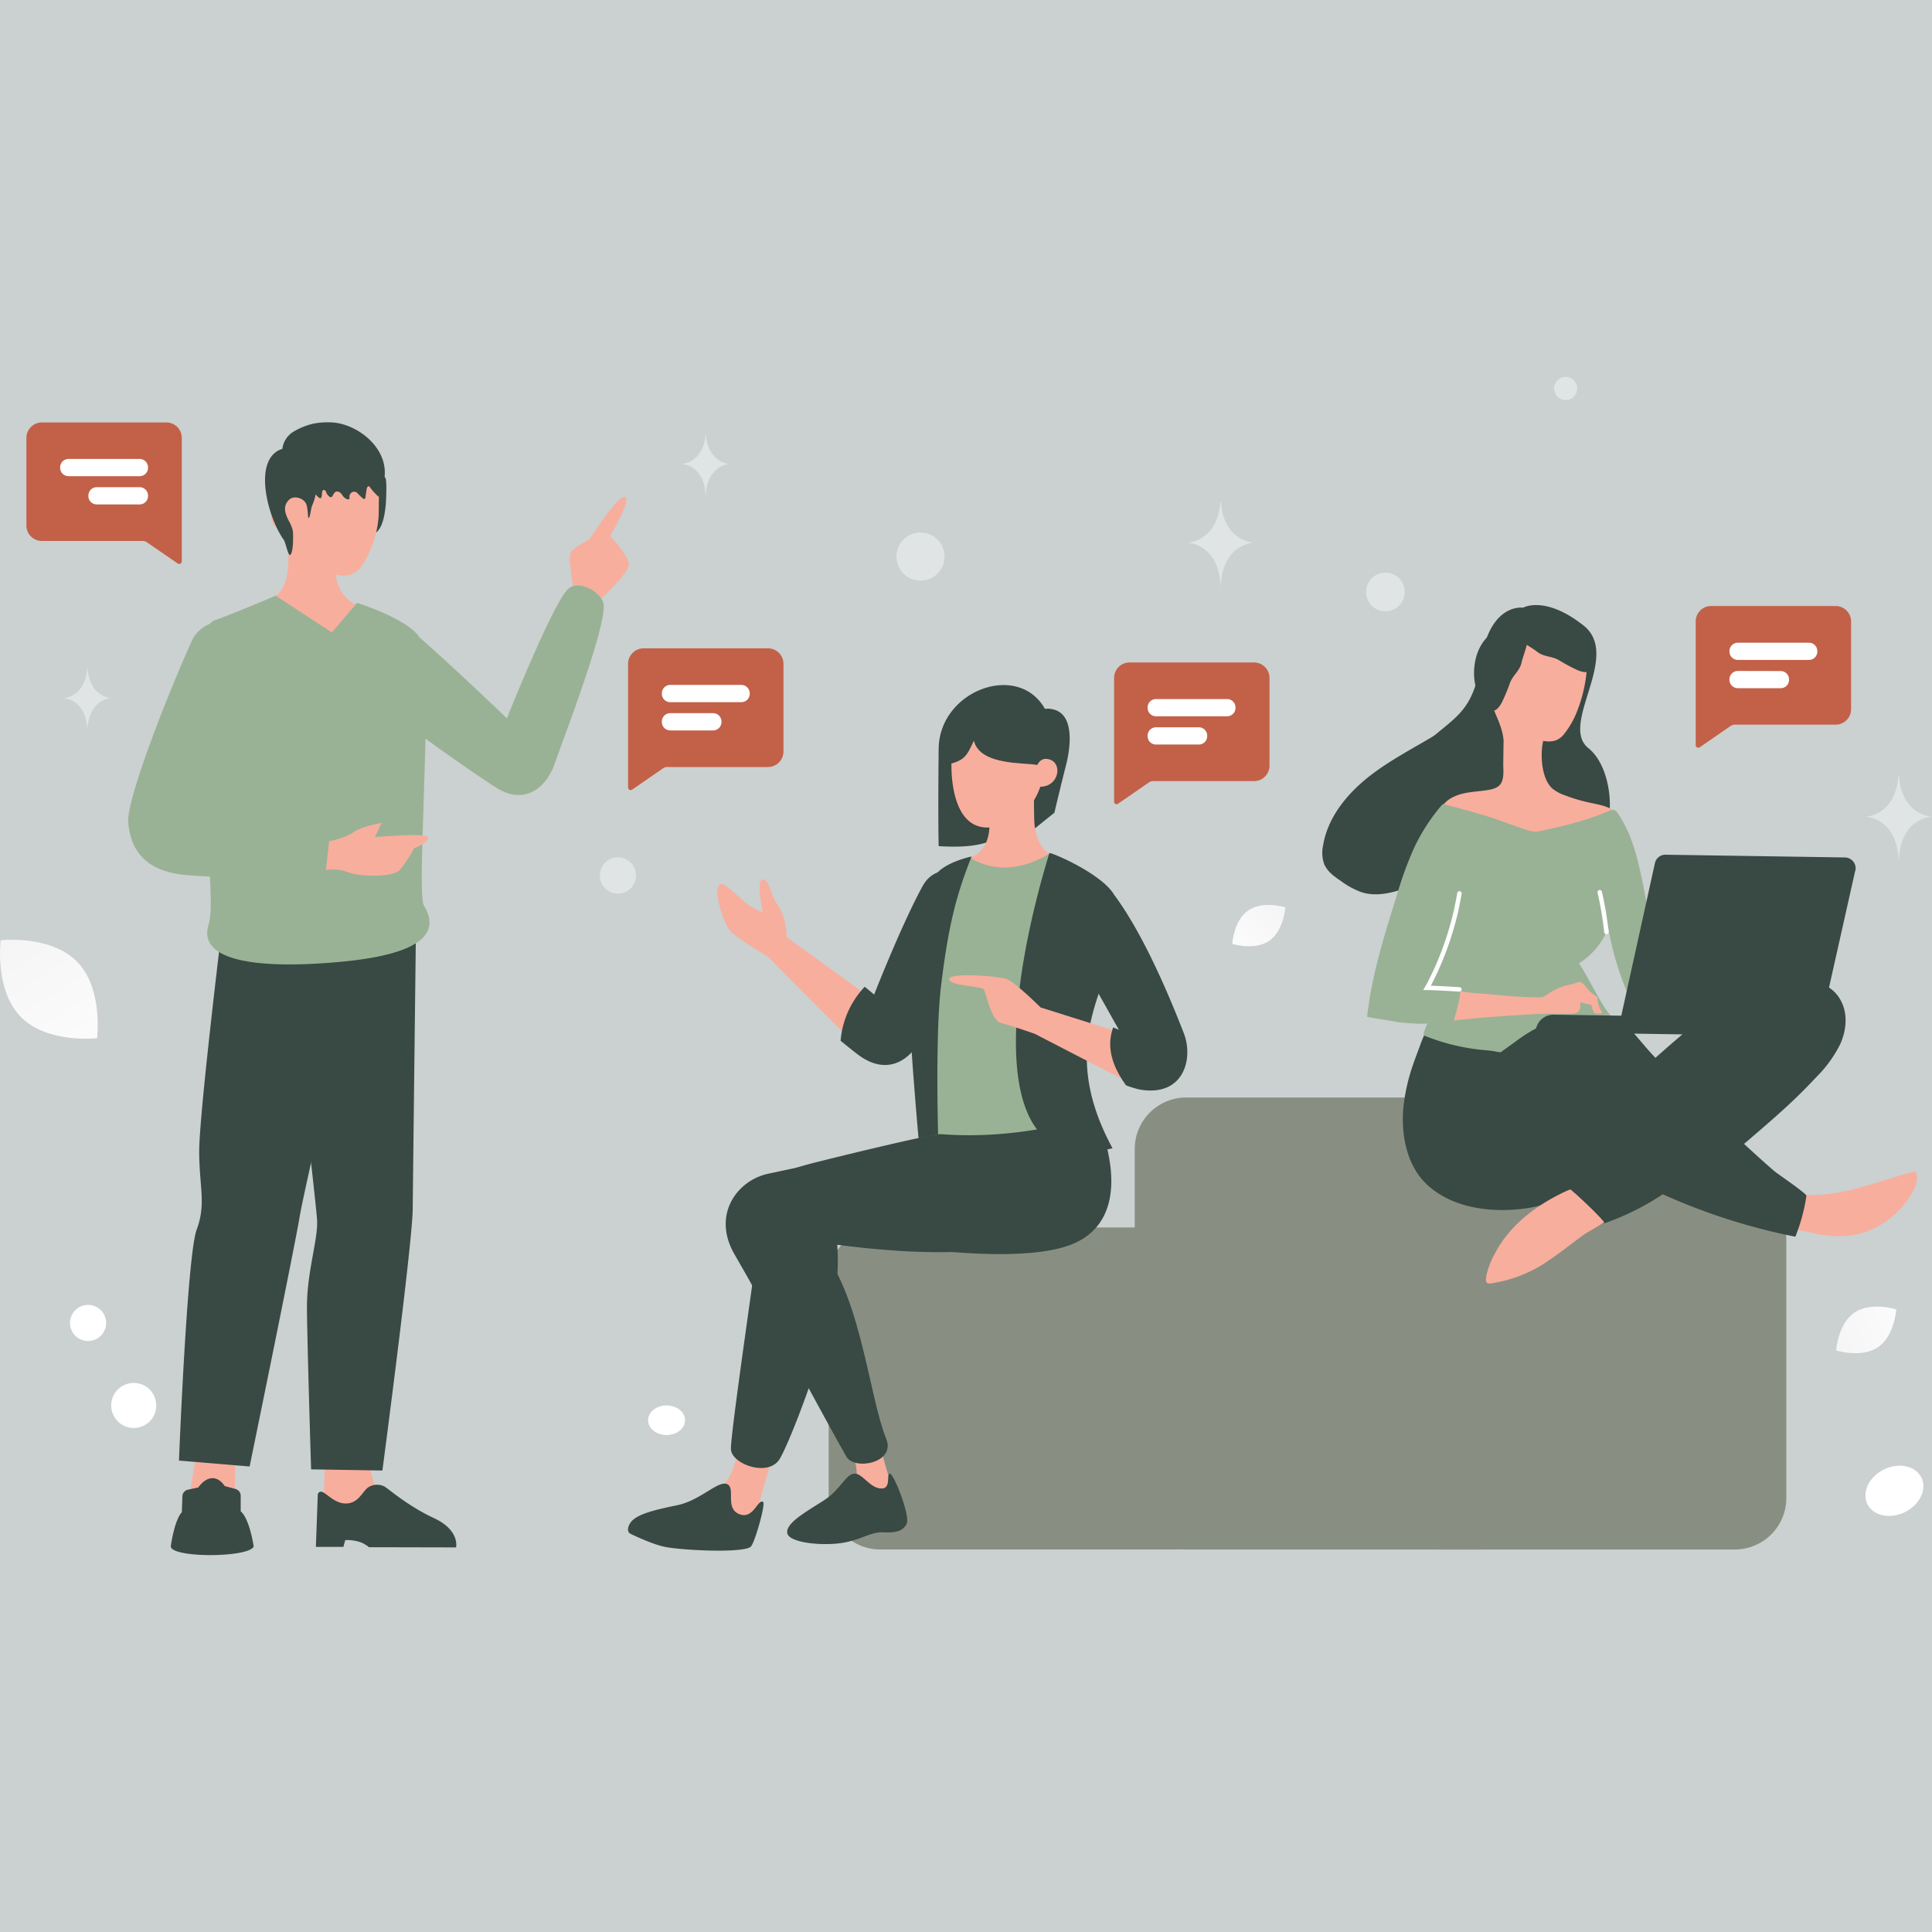 <?xml version="1.0" encoding="UTF-8"?>
<svg xmlns="http://www.w3.org/2000/svg" xmlns:xlink="http://www.w3.org/1999/xlink" width="600" height="600" viewBox="0 0 600 600">
  <defs>
    <linearGradient id="a" x1="376.58" y1="166.44" x2="412.37" y2="204.17" gradientTransform="matrix(1, 0, 0, -1, 0, 469)" gradientUnits="userSpaceOnUse">
      <stop offset="0" stop-color="#fff"></stop>
      <stop offset="1" stop-color="#eee"></stop>
    </linearGradient>
    <linearGradient id="b" x1="601.35" y1="64.97" x2="546.95" y2="42.49" xlink:href="#a"></linearGradient>
    <linearGradient id="c" x1="39.08" y1="124.3" x2="-20.61" y2="217.87" xlink:href="#a"></linearGradient>
  </defs>
  <rect width="600" height="600" fill="#cbd0d0"></rect>
  <path d="M538.76,368.91H447.05a16,16,0,0,0-16,16v80.3a16,16,0,0,0,16,16h91.71a16,16,0,0,0,16-16v-80.3A16,16,0,0,0,538.76,368.91Z" transform="translate(0)" fill="#888f82"></path>
  <path d="M460.11,340.84H368.4a16,16,0,0,0-16,16V465.21a16,16,0,0,0,16,16h91.71a16,16,0,0,0,16-16V356.84A16,16,0,0,0,460.11,340.84Z" transform="translate(0)" fill="#888f82"></path>
  <path d="M365.05,381.2h-91.7a16,16,0,0,0-16,16v68a16,16,0,0,0,16,16h91.7a16,16,0,0,0,16-16v-68A16,16,0,0,0,365.05,381.2Z" transform="translate(0)" fill="#888f82"></path>
  <path d="M263.31,447.68s5.47,11,1,14.51-16.34,10-16.34,10l31.4-2-7-24.08Z" transform="translate(0)" fill="#f8ae9d" fill-rule="evenodd"></path>
  <path d="M276.25,457.66c-1,.48.63,4.91-2.84,4.6s-5.66-4.9-8.23-4.6-4.19,4.92-9.07,8.13-12.11,7-11.63,10.28,11.87,4.1,17.64,3,8.46-3.39,12.2-3.2,6.1-.27,7.27-2.68-4.2-16.1-5.34-15.56Zm34.36-107.27c-9.51.42-62.41,12.13-72,14.11s-17.74,12.75-10.41,25.21c8.23,14,29.47,53.69,34.63,62.64,2.55,4.44,15.43,1.95,12.4-5.49-5.64-13.86-8.25-48.69-22.63-61.39,0,0,48.35,8.42,69.23-1.22,15.18-7,11.75-34.89-11.2-33.86Z" transform="translate(0)" fill="#394944" fill-rule="evenodd"></path>
  <path d="M244.3,291.05s.11-5.65-2.6-9.69-2.81-8.34-4.86-8.2,0,10.12,0,10.12a26.2,26.2,0,0,1-4.46-2.24c-1.87-1.26-7.53-7.45-8.85-6.35-2.25,1.87,1.37,12.41,3.33,14.52s11.72,8,11.72,8l28.68,28.89,4.29-15.34L244.3,291.05Z" transform="translate(0)" fill="#f8ae9d" fill-rule="evenodd"></path>
  <path d="M301.67,288.5c-4.42,10.26-12.52,29.1-15.85,34.72-4.19,7-10.78,10.14-18.5,4.92-1.62-1.1-6.26-4.92-6.26-4.92a27.59,27.59,0,0,1,7.49-16.78l2.93,2.43s8.3-21.28,15-33.6C292.23,264.61,308.4,272.91,301.67,288.5Zm19.11-39.81v9.08l6.67-5.37s2.05-8.69,3.71-15.15c1-4.05,3.59-17.76-6.65-17.12-8.4-14.79-32.84-5.63-33,12.44-.23,21.75,0,30.21,0,30.21,13.82.79,21.6-1.2,29.35-14.09Z" transform="translate(0)" fill="#394944" fill-rule="evenodd"></path>
  <path d="M327.59,266s-6.2-1.46-6.41-11.61-.07-13.63-.07-13.63l-13.65-.25s-.15,11.33-.15,15.42c0,10-7.33,10.77-7.33,10.77s1.25,8.22,13.63,8.91C323.27,276.13,327.59,266,327.59,266Z" transform="translate(0)" fill="#f8ae9d" fill-rule="evenodd"></path>
  <path d="M324.3,235.66c6.09-.24,5.1,8.68-1.23,8.67,0,0-3.68,12.67-16.44,12.67-10.36,0-11-14.77-11.13-17.71-.1-3.15-.11-13.46-.11-13.46l29.15,0Z" transform="translate(0)" fill="#f8ae9d" fill-rule="evenodd"></path>
  <path d="M324.77,235.6c-2.53.42-2.22,2.09-2.9,1.94-3.49-.74-17.6.24-19.42-7.52-2.26,4.85-2.81,6-7.79,7.34V223.15l31.49-3s-.49,15.32-1.38,15.47Z" transform="translate(0)" fill="#394944" fill-rule="evenodd"></path>
  <path d="M326.21,264.93c-7.78,4.77-16.78,6.51-25.15,1.34-13.66,26.94-17.07,59.09-13.78,94.62,19.92,7.88,36.67,6.33,50.92-2.68l-12-93.28Z" transform="translate(0)" fill="#99b295" fill-rule="evenodd"></path>
  <path d="M229.25,448.12s.16,13-10.54,17.85-18.32,4.56-17.35,8.32,28.82,3.6,31.42.66c2.21-2.49,7-25.76,8.36-24l-11.89-2.85Z" transform="translate(0)" fill="#f8ae9d" fill-rule="evenodd"></path>
  <path d="M237,466.47c-1.65-1.18-3,5.62-7.48,3.73s-.94-8.15-3.75-9.3-8.22,5.05-15.41,6.55-13,2.83-14.69,5.63c-1.43,2.41,0,3.18,0,3.18s6.92,3.45,11.23,4.21c6.25,1.11,24.31,1.85,26.29-.17,1.22-1.24,4.63-13.24,3.81-13.83Zm103.36-120.1s13.82,29.19-5.6,39.21c-18.78,9.69-75-1.77-75-1.77a67.85,67.85,0,0,1,0,15.3C257.16,418,244.68,449.35,242,453.3c-3.65,5.45-14.78,1.34-15-3.21s8.39-62.55,9.7-73.61,5.4-12.67,17.39-15.69c2.76-.7,35.33-8.79,38.31-8.56,25.64,2,47.94-5.86,47.94-5.86Z" transform="translate(0)" fill="#394944" fill-rule="evenodd"></path>
  <path d="M325.87,265C313,307.16,305.25,367,345.5,356.59c-21.38-39.36,7.68-57.07,1.09-77.41-2.25-7-20.55-14.77-20.72-14.23Zm-24.13,1c-4.92,12.34-7.28,22-9.48,40.11-1.84,15.08-.92,46.19-.92,46.19l-6.08,1.2s-4.34-48.07-2.89-54.26a244.13,244.13,0,0,1,7.31-25.94c1.77-5.22,12.06-7.3,12.06-7.3Z" transform="translate(0)" fill="#394944" fill-rule="evenodd"></path>
  <path d="M323.16,312.87s-7.93-7.94-10.68-8.87-17.8-2-17.69.06c.11,2.23,9.8,2.1,10.69,3.2s2.14,9.64,5.53,10.49,10.38,3.33,10.38,3.33l31.17,16.11-3.32-16.11-26.08-8.21Z" transform="translate(0)" fill="#f8ae9d" fill-rule="evenodd"></path>
  <path d="M347,279.24c9.46,13.34,17.53,33.67,20.63,41.6s0,19.88-13.65,17.53a29.25,29.25,0,0,1-4.27-1.31c-5-6.86-5.89-12.76-4-18l1.77.74s-13.55-24-16.86-30.44C325.12,278.6,338.71,267.48,347,279.24Z" transform="translate(0)" fill="#394944" fill-rule="evenodd"></path>
  <path d="M346,210.54a4.78,4.78,0,0,1,4.8-4.8h38.65a4.8,4.8,0,0,1,4.8,4.8v27.24a4.8,4.8,0,0,1-4.8,4.8H358.14a2.39,2.39,0,0,0-1.37.43l-9.56,6.6a.74.74,0,0,1-.4.14.76.76,0,0,1-.42-.09.81.81,0,0,1-.32-.29A.88.88,0,0,1,346,249V210.54Z" transform="translate(0)" fill="#c26148" fill-rule="evenodd"></path>
  <path d="M359,218.1a1.6,1.6,0,0,0-1.6,1.6v.15a1.59,1.59,0,0,0,.47,1.13,1.61,1.61,0,0,0,1.13.47h22.09a1.61,1.61,0,0,0,1.13-.47,1.59,1.59,0,0,0,.47-1.13v-.15a1.6,1.6,0,0,0-1.6-1.6Zm0,8.77a1.6,1.6,0,0,0-1.6,1.6v.15a1.6,1.6,0,0,0,1.6,1.6h13.31a1.6,1.6,0,0,0,1.6-1.6v-.15a1.6,1.6,0,0,0-1.6-1.6Z" transform="translate(0)" fill="#fff" stroke="#fff" stroke-width="2"></path>
  <path d="M526.62,193a4.78,4.78,0,0,1,4.8-4.8h38.65a4.8,4.8,0,0,1,4.8,4.8v27.24a4.8,4.8,0,0,1-4.8,4.8H538.8a2.42,2.42,0,0,0-1.37.43l-9.56,6.6a.74.74,0,0,1-.4.14.76.76,0,0,1-.42-.09.81.81,0,0,1-.32-.29.87.87,0,0,1-.11-.41Z" transform="translate(0)" fill="#c26148" fill-rule="evenodd"></path>
  <path d="M539.7,200.6a1.61,1.61,0,0,0-1.13.47,1.59,1.59,0,0,0-.47,1.13v.15a1.59,1.59,0,0,0,.47,1.13,1.61,1.61,0,0,0,1.13.47h22.09a1.61,1.61,0,0,0,1.13-.47,1.59,1.59,0,0,0,.47-1.13v-.15a1.59,1.59,0,0,0-.47-1.13,1.61,1.61,0,0,0-1.13-.47Zm0,8.77a1.6,1.6,0,0,0-1.6,1.6v.15a1.59,1.59,0,0,0,1.6,1.6H553a1.57,1.57,0,0,0,1.6-1.6V211a1.59,1.59,0,0,0-1.6-1.6Z" transform="translate(0)" fill="#fff" stroke="#fff" stroke-width="2"></path>
  <path d="M56.45,136a4.78,4.78,0,0,0-4.8-4.8H13A4.8,4.8,0,0,0,8.2,136v27.24A4.8,4.8,0,0,0,13,168H44.27a2.42,2.42,0,0,1,1.37.43L55.2,175a.74.74,0,0,0,.4.14.76.76,0,0,0,.42-.09.81.81,0,0,0,.32-.29.88.88,0,0,0,.11-.42V136Z" transform="translate(0)" fill="#c26148" fill-rule="evenodd"></path>
  <path d="M43.37,143.53a1.61,1.61,0,0,1,1.13.47,1.59,1.59,0,0,1,.47,1.13v.15a1.59,1.59,0,0,1-.47,1.13,1.61,1.61,0,0,1-1.13.47H21.28a1.61,1.61,0,0,1-1.13-.47,1.59,1.59,0,0,1-.47-1.13v-.15a1.59,1.59,0,0,1,.47-1.13,1.61,1.61,0,0,1,1.13-.47Zm0,8.77a1.6,1.6,0,0,1,1.6,1.6v.15a1.61,1.61,0,0,1-.47,1.14,1.64,1.64,0,0,1-1.13.46H30.05a1.64,1.64,0,0,1-1.13-.46,1.61,1.61,0,0,1-.47-1.14v-.15a1.6,1.6,0,0,1,1.6-1.6Z" transform="translate(0)" fill="#fff" stroke="#fff" stroke-width="2"></path>
  <path d="M195.06,206.15a4.81,4.81,0,0,1,4.8-4.8h38.66a4.8,4.8,0,0,1,4.79,4.8V233.4a4.8,4.8,0,0,1-4.79,4.8H207.24a2.37,2.37,0,0,0-1.36.42l-9.56,6.61a.84.84,0,0,1-.41.14,1,1,0,0,1-.42-.09.81.81,0,0,1-.31-.3.75.75,0,0,1-.12-.41V206.15Z" transform="translate(0)" fill="#c26148" fill-rule="evenodd"></path>
  <path d="M208.15,213.71a1.59,1.59,0,0,0-1.6,1.6v.15a1.57,1.57,0,0,0,1.6,1.6h22.08a1.58,1.58,0,0,0,1.13-.46,1.61,1.61,0,0,0,.47-1.14v-.15a1.61,1.61,0,0,0-.47-1.13,1.59,1.59,0,0,0-1.13-.47Zm0,8.77a1.59,1.59,0,0,0-1.6,1.6v.16a1.59,1.59,0,0,0,1.6,1.6h13.31a1.6,1.6,0,0,0,1.6-1.6v-.16a1.6,1.6,0,0,0-1.6-1.6Z" transform="translate(0)" fill="#fff" stroke="#fff" stroke-width="2"></path>
  <path d="M110,160.28a8.15,8.15,0,0,0,1.34,6.23c.83,1.32,2-.13,3.67-.37,2.61-.36,4.27-3.13,4.83-9.86.26-4.92.14-7.37-.13-7.8-1-1.53-3.49-2-5.46-1.9" transform="translate(0)" fill="#394944"></path>
  <path d="M114.77,452.86s-.16,10.11,6.08,13.7,15.9,10.27,15.9,10.27L100,478.07l1-25.3Z" transform="translate(0)" fill="#f8ae9d" fill-rule="evenodd"></path>
  <path d="M98.7,464l-.6,16.4h8.54l.58-2.11a13.22,13.22,0,0,1,5.08.78c2,1,2.23,1.43,2.23,1.43l27.09.06s1.34-5.3-6.92-9.13-14.27-9.28-15.42-9.84a5.08,5.08,0,0,0-5.1.44c-1.64,1.32-2.93,4.79-6.63,4.89-4.77.14-7.51-5.69-8.85-2.92ZM88.14,287.88S98.17,373,98.48,379s-3.22,16.14-3.15,27.21,1.29,50.11,1.29,50.11l22.14.36s9.31-70.53,9.41-81.11,1-86.64,1-86.64l-41-1Z" transform="translate(0)" fill="#394944" fill-rule="evenodd"></path>
  <path d="M61.05,451.09l-4.31,26.2,15.91-.08.5-26.54-12.1.42Z" transform="translate(0)" fill="#f8ae9d" fill-rule="evenodd"></path>
  <path d="M58.37,462.63a2.24,2.24,0,0,0-1.22.74,2.15,2.15,0,0,0-.51,1.34l-.16,4.89c-2.28,2.54-3.35,9.94-3.43,10.57a.28.28,0,0,0,0,.09c.21,3.6,23.88,3.53,25.7.1a.5.5,0,0,0,0-.32c-.19-1.21-1.49-8.67-4-10.67l0-4.85a2.2,2.2,0,0,0-.45-1.33,2.28,2.28,0,0,0-1.17-.78l-3.34-.9c-2.32-3.4-5.49-3.28-8.21.43l-3.18.69ZM68.86,288.68s-7.09,58.1-7,69.23,2.18,16-.79,24-5.49,71.69-5.49,71.69l21.94,1.83s14-68.18,15.55-77.63,20.37-89.92,20.37-89.92l-44.59.8Z" transform="translate(0)" fill="#394944" fill-rule="evenodd"></path>
  <path d="M178.3,184.2s-1.83-10.21-1.17-12.28c.56-1.78,5.88-4.36,5.88-4.36s9.25-14.62,11.28-13.13c1.64,1.21-4.82,12-4.82,12s5.89,6.19,5.81,9-9.62,11.42-9.62,11.42l-7.36-2.58Zm-95.08,2.4s6.09-1.43,6.3-11.41.06-13.39.06-13.39l14.45-.25s.14,11.13.15,15.15c0,8.77,6.51,11.13,6.51,11.13s-.54,9.59-12.7,10.27c-9.5.53-14.77-11.5-14.77-11.5Z" transform="translate(0)" fill="#f8ae9d" fill-rule="evenodd"></path>
  <path d="M88.26,156.75c-6-.23-5,8.53,1.21,8.52,0,0,6.68,13.44,17.17,13.48,5.06,0,6.71-4.49,8.22-7.65a31.39,31.39,0,0,0,2.72-10.79c.1-3.08.12-13.22.12-13.22l-29.68,0Z" transform="translate(0)" fill="#f8ae9d" fill-rule="evenodd"></path>
  <path d="M110.92,187.24s15.56,4.86,19.31,10.66c12.08,10.62,27.19,25.19,27.19,25.19s14.39-36.12,19.09-40.23c3.22-2.82,9.63.66,10.83,4.24,1.53,4.6-8.32,31.57-13,44.31-.9,2.47-1.61,4.4-2,5.54-2.83,8.23-9.74,13-18.14,7.72-3.39-2.11-13.47-9-22.07-15.29-.14,6.58-.37,13.52-.58,20.11-.52,16-1,30,.12,31.77,5.42,9-1.79,15.16-25.67,17.42S61,299.09,64.8,287.1c.8-2.5.79-7.87.39-14.86q-3.51-.19-7-.46c-10-.79-17.33-5.07-18.36-16.19-.72-7.79,14.12-44.35,19.68-56.38a10.18,10.18,0,0,1,5.6-5.44,4.11,4.11,0,0,1,1.8-1.22C71,191.2,85.63,185,85.63,185l17.43,11.41,7.86-9.21ZM63.57,251.6l0,.1h0v-.11Z" transform="translate(0)" fill="#99b295" fill-rule="evenodd"></path>
  <path d="M102.25,261.25s5.32-1.07,7.49-2.78,8.77-2.91,8.77-2.91L116.4,260s16.15-1.52,16.53.08-4.28,3.32-4.28,3.32a43.45,43.45,0,0,1-4.54,6.8c-2.11,2.36-12.59,2.08-16.27.6a13.44,13.44,0,0,0-6.62-.63l1-8.92Z" transform="translate(0)" fill="#f8ae9d" fill-rule="evenodd"></path>
  <path d="M89.88,147.49c.88,1.14,2.42,1.39,3.69,1.62A4.18,4.18,0,0,1,97,151.75a6.58,6.58,0,0,0,2.13,2.87c.82.48.79-.74.91-1.68,0-.09,0-.18,0-.26.2-.76,1-.63,1.23.11a2.69,2.69,0,0,0,1.25,1.56.44.44,0,0,0,.29.08.59.59,0,0,0,.34-.27,10.27,10.27,0,0,0,.55-.87c.63-1.08,1.82-.7,2.52.33a3.08,3.08,0,0,0,1.67,1.45.55.55,0,0,0,.63-.21c.13-.28-.08-.56,0-.84a1.45,1.45,0,0,1,.26-.61,1.39,1.39,0,0,1,2.29-.18c.48.51,1,1,1.49,1.46.22.19.54.39.76.19a.79.79,0,0,0,.17-.44l.36-2.47c.07-.46.32-1.06.73-.94.2.05.32.27.43.46a20.78,20.78,0,0,0,2.61,2.84c.38-1.6,1.16-3.05,1.54-4.64,2.44-10.24-8.42-18.48-16.71-18.52a21.55,21.55,0,0,0-5.32.45,20.79,20.79,0,0,0-5.65,2.25,7.29,7.29,0,0,0-3.8,7.26" transform="translate(0)" fill="#394944"></path>
  <path d="M96.63,144.18a8.14,8.14,0,0,1,1.58,5A15.11,15.11,0,0,1,96.93,157c-.35.67-.61,4-1.15,3.84-.17-.06-.14-2.66-.59-4.06-.7-2.17-3.92-3-5.37-1.62-2.32,2.18-1,4.83-.19,6.48a12,12,0,0,1,1.31,3.17c.16,1.35.2,6.26-.67,7.41-.73,1-1.5-3.68-2.16-4.6-4.88-6.81-9.56-24.16-1.23-27.93,1.27-.57,5.18-.87,6.36-.14" transform="translate(0)" fill="#394944"></path>
  <path d="M579,382.7a27.07,27.07,0,0,0,14.93-12.46,8.73,8.73,0,0,0,1.39-5.26c-.06-.37-.15-.81-.49-1a1.44,1.44,0,0,0-1,0c-10.51,2.84-21.62,7.61-32.65,7.11a3.35,3.35,0,0,0-1.45.15,2.25,2.25,0,0,0-1.12,1.26,15.06,15.06,0,0,0-1.29,7c.34,2.32,2.59,2.66,4.56,3.16,5.63,1.43,11.55,1.93,17.16,0Z" transform="translate(0)" fill="#f8ae9d"></path>
  <path d="M580,369.66a7.36,7.36,0,0,1,2.64-.74,2.24,2.24,0,0,1,2.2,1.35,2.65,2.65,0,0,1-.23,1.81,11,11,0,0,1-3.05,3.72,29.18,29.18,0,0,1-16.89,6.75,15.13,15.13,0,0,1-8-1.37c1.2-1.46,1-3.55,1.09-5.4.39-5.41,5-3.36,8.7-3.37A37.64,37.64,0,0,0,580,369.66Z" transform="translate(0)" fill="#f8ae9d"></path>
  <path d="M439.19,329.63l-.21.61a59.31,59.31,0,0,0-3.1,13.24c-.86,8.33.77,18.08,7,24.13,8.35,8.07,21.76,9.31,32.66,7.39a27.56,27.56,0,0,0,12.23-5.43,140.64,140.64,0,0,1,10.54,10.32,80.29,80.29,0,0,0,18.07-9,191,191,0,0,0,41.18,13.18A55.78,55.78,0,0,0,561,371.39c.11-.71-8.82-6.73-9.85-7.59-3.09-2.6-9.52-8.55-9.52-8.55s8.11-6.91,11.66-10.16q5.63-5.05,10.79-10.6a39.06,39.06,0,0,0,7.35-10.08c1.74-3.78,2.38-8.24.93-12.17-4.59-12.21-23.13-7.92-31.74-3.71-7.12,3.49-13.35,8.58-19.35,13.74-2.42,2.05-4.81,4.16-7.16,6.25-1.86-1.91-3.91-4.4-5.66-6.41a21.68,21.68,0,0,0-6.65-5.52c-2.73-1.39-5.26-1.19-8.18-1.61-1.31-.19-2.58-.58-3.86-.8a16.58,16.58,0,0,0-11.23,2c-3.19,1.87-5.78,4.08-9.53,4.8-4.25.81-9.19.33-13.46-.24-3.82-.53-7.71-1.39-11.53-.64-1.58.31-2.19,2.52-2.71,3.79C440.63,325.75,439.89,327.66,439.19,329.63ZM473,188.73s-10.3-1.64-13.06,16.53c-3.08,20.21-11.28,16.88-24.31,33.29-7.61,9.59.4,26.52,16.68,26.18s31-5,40.35-3,9.88-22,.64-29.37,10.46-28.66-1.54-38.12S473,188.73,473,188.73Z" transform="translate(0)" fill="#394944"></path>
  <path d="M411.44,268.87a10.56,10.56,0,0,1-.55-6.27c1.47-9,7.76-16.47,15-22s15.52-9.45,23.13-14.39a25.54,25.54,0,0,1,6.23-3.36,7.48,7.48,0,0,1,6.77.84,7.86,7.86,0,0,1,2.54,4.2c1,3.47.6,7.15,0,10.68a54.44,54.44,0,0,1-3.62,12.93c-1.44,3.3-3.78,6.69-7.29,7.34a22.28,22.28,0,0,1-6.05,10.45,31.46,31.46,0,0,1-12,6.84c-4.07,1.37-8.53,2.26-12.62,1a24.71,24.71,0,0,1-6.67-3.62c-1.86-1.25-3.8-2.61-4.81-4.65Zm36.79-6,2.4-3.81a5.15,5.15,0,0,0-1.48.35c-1.32.57-2.11,2.65-.92,3.46Z" transform="translate(0)" fill="#394944"></path>
  <path d="M492.77,204.71a9.65,9.65,0,0,1,.1,2.19,45.1,45.1,0,0,1-3,13.75,27,27,0,0,1-4.15,7.34,5.89,5.89,0,0,1-2.73,2,7.72,7.72,0,0,1-3.73.08c-1,4.16-.59,12,3,14.95A13,13,0,0,0,486,247a53.76,53.76,0,0,0,7.84,2.31c3,.65,6.3,1.14,8.42,3.36a1.13,1.13,0,0,1,.43,1,1,1,0,0,1-.45.53,18.37,18.37,0,0,1-5.8,2.81,77.89,77.89,0,0,1-11.11,2.92,42.17,42.17,0,0,1-12,.63,27,27,0,0,1-8.95-2.53c-2.94-1.45-5.95-2.64-9-4-2.57-1.19-5.11-2.54-7.89-3,1.32-2.5,4.06-3.91,6.8-4.57s5.59-.69,8.36-1.22a6.72,6.72,0,0,0,2.61-1c2.14-1.55,1.55-5,1.59-7.24l.1-7.13c-.31-3.41-1.72-6.26-3-9.37a22.1,22.1,0,0,1-.61-15.08,17.34,17.34,0,0,1,10.26-10.78A14.26,14.26,0,0,1,488,197.44c2.35,2.29,4.27,4.33,4.8,7.27Z" transform="translate(0)" fill="#f8ae9d"></path>
  <path d="M477.89,189.55c4.82-.54,9.22,1.82,12.47,5.48a16.55,16.55,0,0,1,4.27,11.19,3.29,3.29,0,0,1-.4,1.73c-.87,1.25-2.77.79-4.18.23a55.71,55.71,0,0,1-6.12-3.29c-2.09-1.1-4.63-.94-6.51-2.45s-7.84-4.55-8-6.93c-.21-2.91,5.13-5.29,7.36-5.78a6.44,6.44,0,0,1,1.11-.18Z" transform="translate(0)" fill="#394944"></path>
  <path d="M464,196.14c-4.08,2.63-6,7.23-6.2,12.13a16.49,16.49,0,0,0,3.76,11.37,3.39,3.39,0,0,0,1.41,1.09c1.46.42,2.64-1.14,3.39-2.47a57.66,57.66,0,0,0,2.66-6.42c.93-2.17,3-3.65,3.49-6s3.2-8.47,1.83-10.42c-1.68-2.39-7.32-.86-9.36.17a5.34,5.34,0,0,0-1,.56Z" transform="translate(0)" fill="#394944"></path>
  <path d="M500.26,251.63a1.52,1.52,0,0,1,1.85.5c4.81,6.73,6.66,15.17,8.29,23.3,1.84,9.25,3.49,18.53,5.06,27.8a2.22,2.22,0,0,1-.05,1.42,2.14,2.14,0,0,1-1.13.86c-2.77,1.33-5.59,2.64-8.37,4a92.28,92.28,0,0,1-6.44-21.33,22.9,22.9,0,0,1-9.11,11c3.06,4.39,6.83,13.16,10.51,17,.56.61,4-.34,4.82-.6.48,1.39-1.79-.09-1.77,1.32-2.09.3-4.77-.95-6.92-1.22a35.69,35.69,0,0,0-7.8-.05,34.37,34.37,0,0,0-12.34,3.85,44.94,44.94,0,0,0-5.47,3.45c-1.5,1.12-5.21,3.76-5.21,3.76-.27.2-1.54-.09-1.84-.16-.88-.15-1.77-.27-2.66-.35a62,62,0,0,1-6.65-.87,64.44,64.44,0,0,1-12.86-3.76c-.4-.31,1-3.25,1.1-3.82-.07.53-8.24-.13-9-.27-3.22-.66-6.48-1-9.7-1.7,1.44-13,5.4-25.49,9.29-37.91a112.22,112.22,0,0,1,5.23-14.39,58.54,58.54,0,0,1,8.82-13.6.47.47,0,0,1,.41-.12c1.7.43,12.13,3.11,17.31,5,2.65,1,5.32,1.93,8,2.84a9.92,9.92,0,0,0,3.28.69,12.43,12.43,0,0,0,2.2-.33c7.22-1.61,14.45-3.35,21.15-6.34Z" transform="translate(0)" fill="#99b295"></path>
  <path d="M453.24,277.46c-.3,1.84-.7,3.72-1.09,5.57a99.82,99.82,0,0,1-3.72,12.32c-.77,2-1.58,4-2.48,5.95-.45,1-.92,1.95-1.39,2.91-.25.47-.49,1-.73,1.44s-.45.76-.66,1.13c1.45,0,8.59.37,10.07.49" transform="translate(0)" fill="none" stroke="#fff" stroke-linecap="round" stroke-miterlimit="10" stroke-width="1.38"></path>
  <path d="M453.47,308.72c-.15.95-.33,1.88-.54,2.82l-.65,2.81a12.55,12.55,0,0,0-.72,2.65c0-.17,5.73-.65,6.27-.71,6-.58,12-.93,17.92-1.31,3.88-.24,7.68-.15,11.54-.13,1.15,0,2.5-.09,3.12-1s.09-1.81.51-2.55c.26.07,3.38.86,3.35.79.12.71.37,2.2,1.1,2.54a2.11,2.11,0,0,0,.81.15,7.07,7.07,0,0,0,1.21-.11.28.28,0,0,0,.17-.07c.07-.06,0-.17-.06-.27a8,8,0,0,1-1.38-4.6,19,19,0,0,1-2.76-2.23,22.83,22.83,0,0,0-1.88-2.14c-.77-.65-1.51-.26-2.36,0s-1.94.47-2.9.76a17.6,17.6,0,0,0-5.29,2.45,5.76,5.76,0,0,1-1.7,1,5.86,5.86,0,0,1-1.92.18c-3.93-.1-7.87-.29-11.76-.72s-6.73-.37-12-1.16a5.7,5.7,0,0,1-.12.91Z" transform="translate(0)" fill="#f8ae9d"></path>
  <path d="M496.81,277.09a105.9,105.9,0,0,1,2.08,12.36" transform="translate(0)" fill="none" stroke="#fff" stroke-linecap="round" stroke-miterlimit="10" stroke-width="1.38"></path>
  <path d="M576.16,270.38l-11.55,51.5-87.7-1.33a5.52,5.52,0,0,1,5.6-5.43l21,.31,10.44-47.38a3.33,3.33,0,0,1,3.27-2.61l55.77.85a3.37,3.37,0,0,1,3.21,4.09Z" transform="translate(0)" fill="#394944"></path>
  <path d="M461.59,396.22a25.56,25.56,0,0,1,2.63-6.85c4.44-8.62,12.37-14.69,20.91-18.86a28.72,28.72,0,0,1,2.68-1.18,2.39,2.39,0,0,0-.21.34v0h0l.27-.2c3.45,3.12,7.14,6.54,10.28,10-2.08,1.69-5.09,3.06-6.59,4.18-3.54,2.6-6.95,5.38-10.62,7.81a41.82,41.82,0,0,1-16.05,6.79c-2.26.4-3.44.82-3.42-.93,0-.27.08-.64.15-1.11Z" transform="translate(0)" fill="#f8ae9d"></path>
  <path d="M467.32,389.45c2.28-4.31,5.83-7.59,9.71-10.49,2.73-2,5.61-3.88,8.37-5.76a34.61,34.61,0,0,1,3.64-2.64c2.75,2.5,5.57,5.14,8.12,7.87-8.42,5.12-15.92,11.8-25.16,15.43a8.13,8.13,0,0,1-2.64.66,2.89,2.89,0,0,1-2.41-1.11c-.82-1.16-.29-2.73.37-4Z" transform="translate(0)" fill="#f8ae9d"></path>
  <path d="M394.17,292.18c-4.55,3.13-11.49.94-11.49.94s.43-7.27,5-10.4,11.49-.94,11.49-.94S398.72,289.05,394.17,292.18Z" transform="translate(0)" fill="url(#a)"></path>
  <path d="M583.23,418.39c5.16-3.53,5.67-11.75,5.67-11.75s-7.85-2.5-13,1-5.66,11.75-5.66,11.75,7.85,2.49,13-1Z" transform="translate(0)" fill="url(#b)"></path>
  <path d="M6.44,315.8c8.25,8.41,23.69,6.63,23.69,6.63s2.05-15.39-6.22-23.79S.22,292,.22,292s-2,15.4,6.22,23.8Z" transform="translate(0)" fill="url(#c)"></path>
  <path d="M41.53,443.48a7,7,0,1,1,7-7A7,7,0,0,1,41.53,443.48Z" transform="translate(0)" fill="#fff"></path>
  <path d="M191.91,277.52a5.63,5.63,0,1,1,5.63-5.63A5.63,5.63,0,0,1,191.91,277.52Z" transform="translate(0)" fill="#e1e4e5"></path>
  <path d="M486.23,124.25a3.6,3.6,0,1,1,3.6-3.6A3.6,3.6,0,0,1,486.23,124.25Z" transform="translate(0)" fill="#e1e4e5"></path>
  <path d="M32.78,409.43a5.61,5.61,0,1,1-6.87-4A5.61,5.61,0,0,1,32.78,409.43Z" transform="translate(0)" fill="#fff"></path>
  <path d="M285.88,180.32a7.47,7.47,0,1,1,7.46-7.47A7.47,7.47,0,0,1,285.88,180.32Z" transform="translate(0)" fill="#e1e4e5"></path>
  <path d="M207,445.66c-3.17,0-5.74-2.06-5.74-4.6s2.57-4.59,5.74-4.59,5.75,2,5.75,4.59S210.12,445.66,207,445.66Z" transform="translate(0)" fill="#fff"></path>
  <path d="M591.56,469.62c-4.64,2.27-9.86,1.13-11.64-2.53s.52-8.47,5.16-10.74,9.86-1.12,11.64,2.54S596.2,467.36,591.56,469.62Z" transform="translate(0)" fill="#fff"></path>
  <path d="M436.24,183.84a6,6,0,1,1-6-6A6,6,0,0,1,436.24,183.84Z" transform="translate(0)" fill="#e1e4e5"></path>
  <path d="M589.58,240.83h.15c.89,12.61,10.27,12.8,10.27,12.8s-10.34.2-10.34,14.77c0-14.57-10.34-14.77-10.34-14.77s9.37-.19,10.26-12.8ZM379,155.73h.15c.89,12.61,10.27,12.8,10.27,12.8s-10.34.21-10.34,14.78c0-14.57-10.34-14.78-10.34-14.78s9.37-.19,10.26-12.8Zm-159.89-21h.1c.65,9.22,7.41,9.36,7.41,9.36s-7.46.15-7.46,10.81c0-10.66-7.46-10.81-7.46-10.81S218.49,143.9,219.14,134.68ZM27.08,207.43h.11c.64,9.23,7.4,9.37,7.4,9.37s-7.45.15-7.45,10.81c0-10.66-7.46-10.81-7.46-10.81S26.44,216.66,27.08,207.43Z" transform="translate(0)" fill="#e1e4e5"></path>
</svg>

